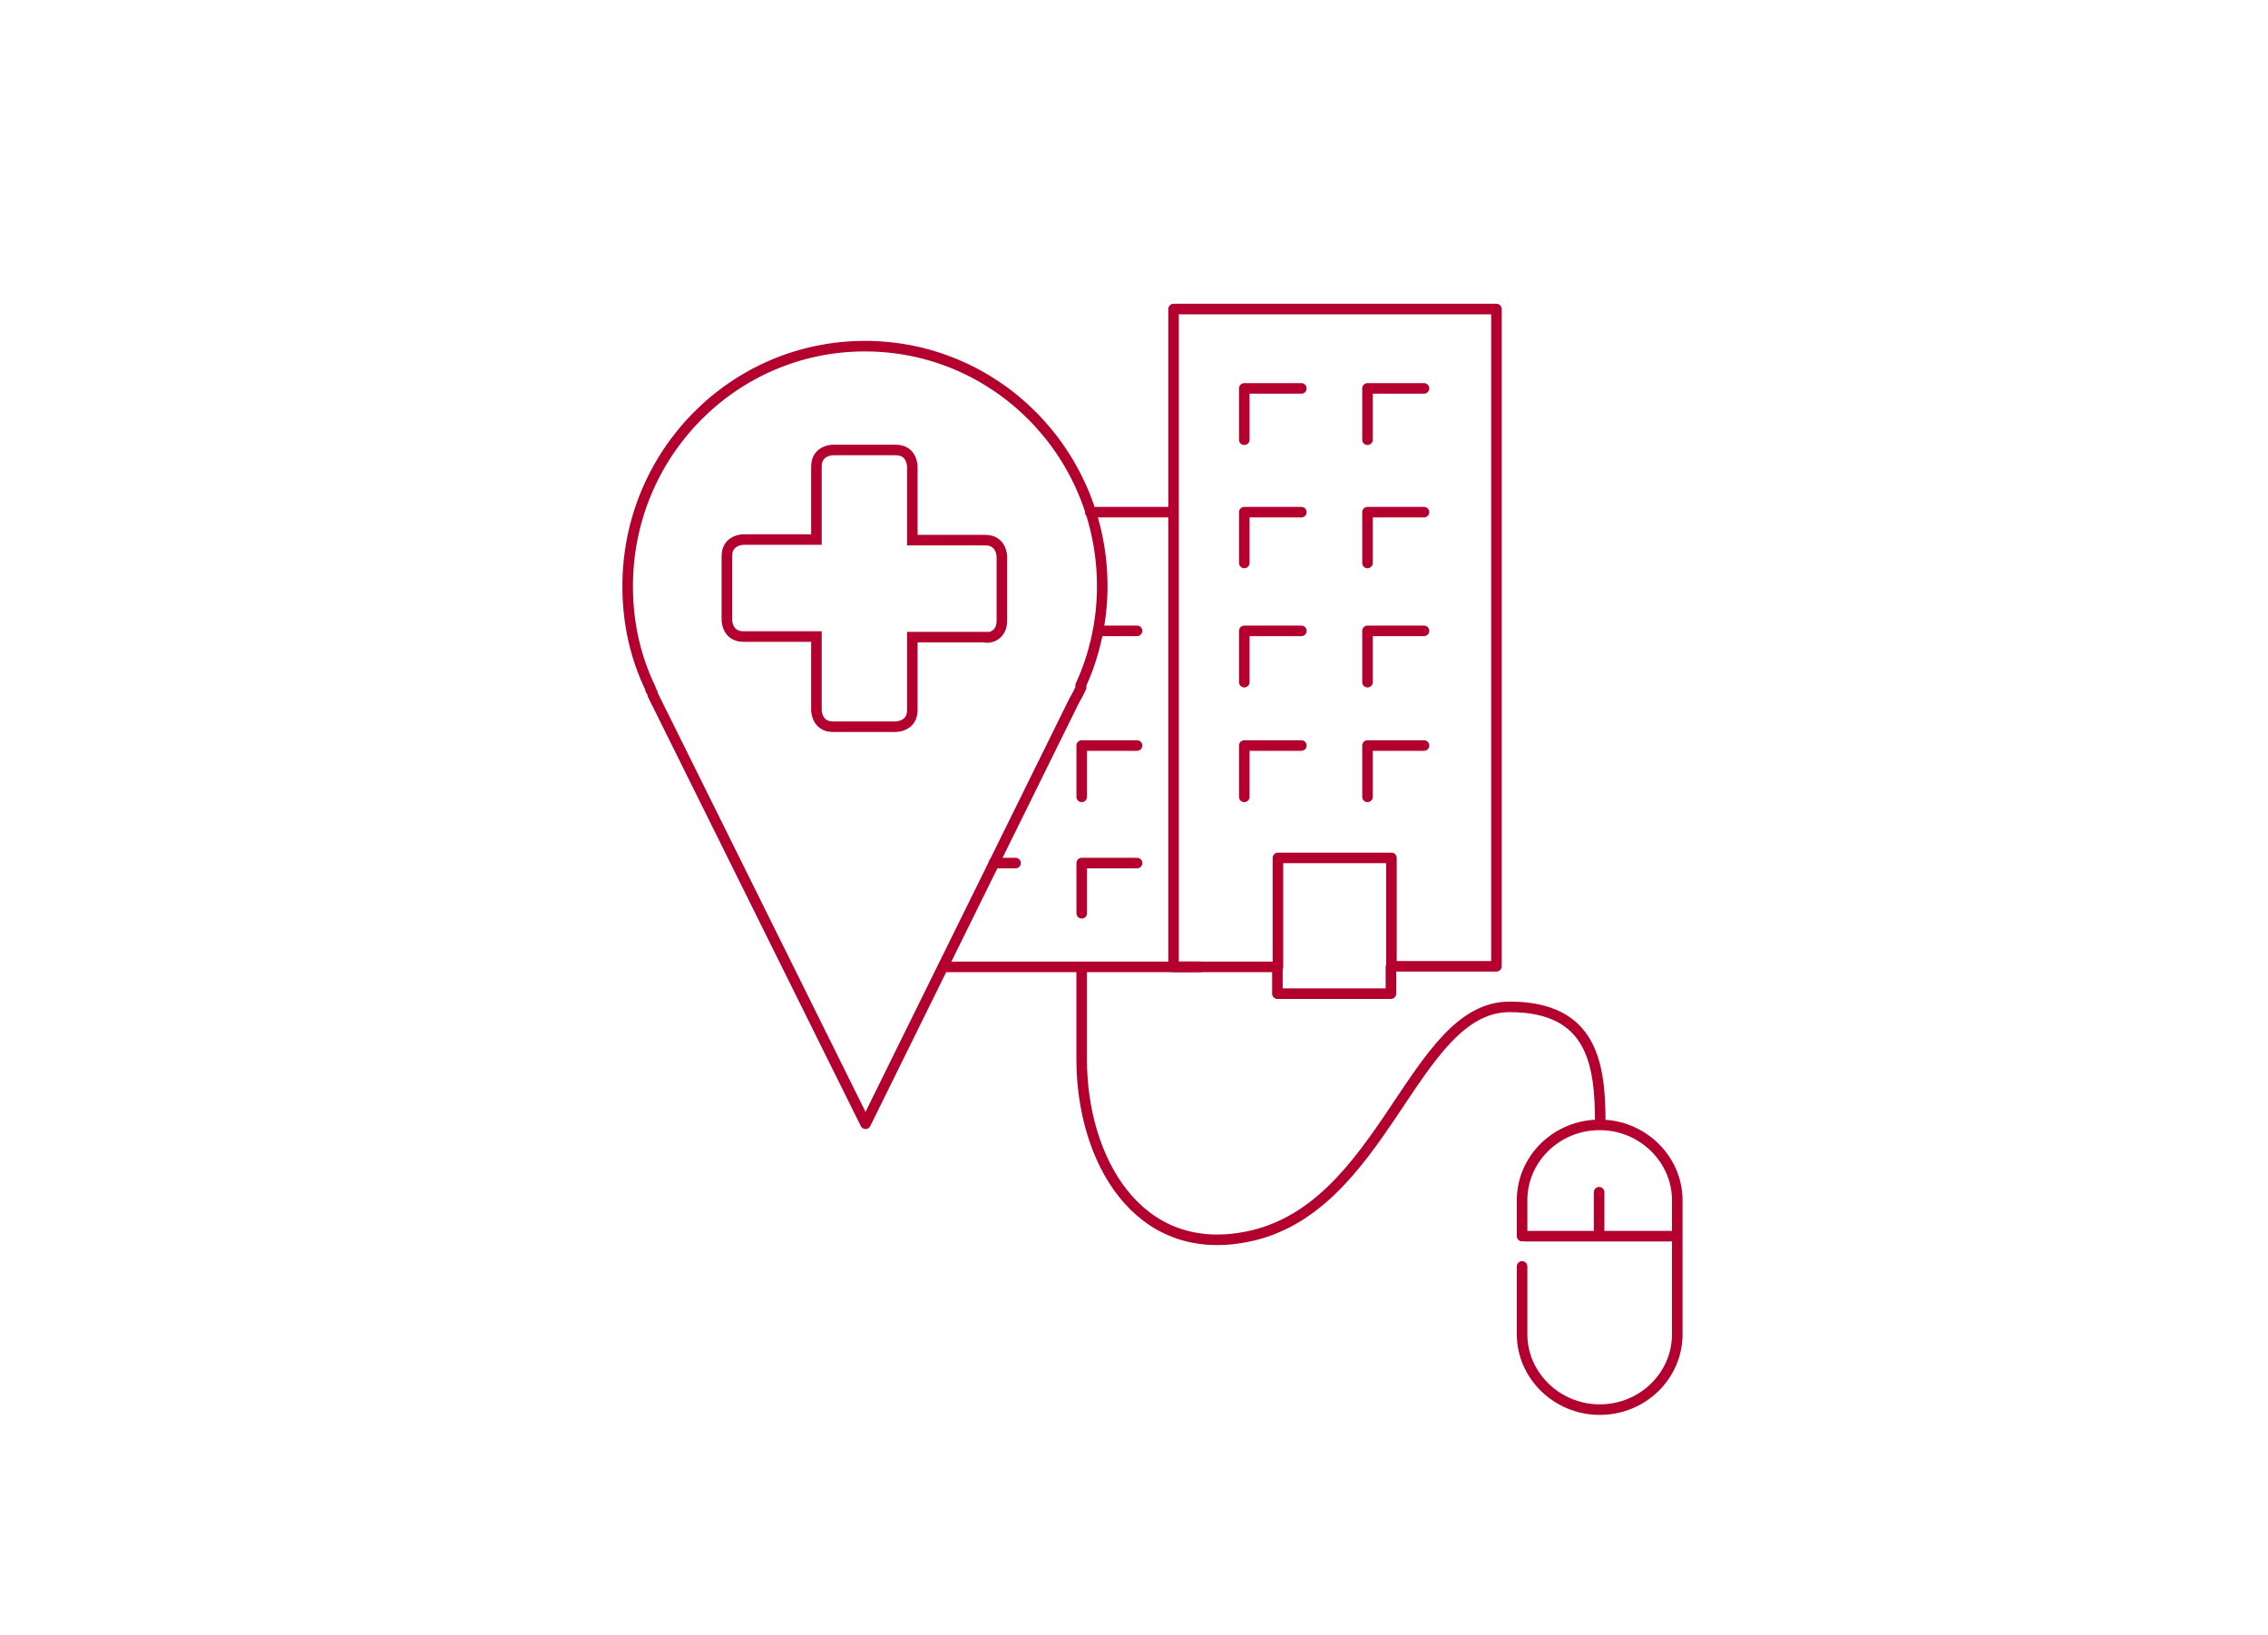 <?xml version="1.0" encoding="utf-8"?>
<!-- Generator: Adobe Illustrator 24.2.3, SVG Export Plug-In . SVG Version: 6.00 Build 0)  -->
<svg version="1.2" baseProfile="tiny" id="Ebene_1" xmlns="http://www.w3.org/2000/svg" xmlns:xlink="http://www.w3.org/1999/xlink"
	 x="0px" y="0px" viewBox="0 0 430 310" overflow="visible" xml:space="preserve">
<line fill="none" stroke="#B4002E" stroke-width="2" stroke-linecap="round" stroke-linejoin="round" stroke-miterlimit="10" x1="227.58" y1="183.29" x2="178.81" y2="183.29"/>
<g>
	<path fill="none" stroke="#B4002E" stroke-width="2" stroke-linecap="round" stroke-linejoin="round" stroke-miterlimit="10" d="
		M242.19,183.29v5.08h21.52v-5.08 M283.72,182.21V58.59H222.5v124.7h19.79v-20.66h21.52v20.55h19.9L283.72,182.21L283.72,182.21z"/>
</g>
<polyline fill="none" stroke="#B4002E" stroke-width="2" stroke-linecap="round" stroke-linejoin="round" stroke-miterlimit="10" points="
	235.91,83.36 235.91,73.63 246.73,73.63 "/>
<polyline fill="none" stroke="#B4002E" stroke-width="2" stroke-linecap="round" stroke-linejoin="round" stroke-miterlimit="10" points="
	259.27,83.36 259.27,73.63 269.98,73.63 "/>
<polyline fill="none" stroke="#B4002E" stroke-width="2" stroke-linecap="round" stroke-linejoin="round" stroke-miterlimit="10" points="
	235.91,106.72 235.91,97.09 246.73,97.09 "/>
<polyline fill="none" stroke="#B4002E" stroke-width="2" stroke-linecap="round" stroke-linejoin="round" stroke-miterlimit="10" points="
	259.27,106.72 259.27,97.09 269.98,97.09 "/>
<polyline fill="none" stroke="#B4002E" stroke-width="2" stroke-linecap="round" stroke-linejoin="round" stroke-miterlimit="10" points="
	235.91,129.32 235.91,119.59 246.73,119.59 "/>
<polyline fill="none" stroke="#B4002E" stroke-width="2" stroke-linecap="round" stroke-linejoin="round" stroke-miterlimit="10" points="
	259.27,129.32 259.27,119.59 269.98,119.59 "/>
<line fill="none" stroke="#B4002E" stroke-width="2" stroke-linecap="round" stroke-linejoin="round" stroke-miterlimit="10" x1="208.23" y1="119.59" x2="215.58" y2="119.59"/>
<polyline fill="none" stroke="#B4002E" stroke-width="2" stroke-linecap="round" stroke-linejoin="round" stroke-miterlimit="10" points="
	235.91,151.06 235.91,141.33 246.73,141.33 "/>
<polyline fill="none" stroke="#B4002E" stroke-width="2" stroke-linecap="round" stroke-linejoin="round" stroke-miterlimit="10" points="
	259.27,151.06 259.27,141.33 269.98,141.33 "/>
<polyline fill="none" stroke="#B4002E" stroke-width="2" stroke-linecap="round" stroke-linejoin="round" stroke-miterlimit="10" points="
	205.09,151.06 205.09,141.33 215.58,141.33 "/>
<line fill="none" stroke="#B4002E" stroke-width="2" stroke-linecap="round" stroke-linejoin="round" stroke-miterlimit="10" x1="188.43" y1="163.61" x2="192.54" y2="163.61"/>
<polyline fill="none" stroke="#B4002E" stroke-width="2" stroke-linecap="round" stroke-linejoin="round" stroke-miterlimit="10" points="
	205.09,173.13 205.09,163.61 215.58,163.61 "/>
<g>
	<path fill="none" stroke="#B4002E" stroke-width="2" stroke-linecap="round" stroke-linejoin="round" d="M204.87,129.97
		L204.87,129.97c2.6-5.62,4.11-12.11,4.11-18.82c0-25.2-20.12-45.53-44.99-45.53S119,85.96,119,111.15c0,7.03,1.51,13.52,4.33,19.36
		l0,0v0.22c0.22,0.43,0.43,0.54,0.43,0.97l40.34,81.33L203.57,133c0.43-0.76,0.97-1.73,1.41-2.7v-0.32H204.87z"/>
	<path fill="none" stroke="#B4002E" stroke-width="2" d="M189.95,117.64v-12.11c0,0,0-3.14-3.14-3.14h-13.84V88.44
		c0,0,0-3.14-3.14-3.14h-11.9c0,0-3.14,0-3.14,3.14v13.84h-13.84c0,0-3.14,0-3.14,3.14v12.11c0,0,0,3.14,3.14,3.14h13.84v13.95
		c0,0,0,3.14,3.14,3.14h11.9c0,0,3.14,0,3.14-3.14v-13.84h13.84C186.81,121,189.95,121,189.95,117.64z"/>
	<path fill="none" stroke="#B4002E" stroke-width="2" stroke-linecap="round" stroke-linejoin="round" d="M288.58,240.07v12.87
		c0,7.79,6.6,14.28,14.71,14.28c8.22,0,14.71-6.49,14.71-14.28v-25.42c0-7.79-6.6-14.28-14.71-14.28c-8.22,0-14.71,6.49-14.71,14.28
		v6.81"/>
</g>
<line fill="none" stroke="#B4002E" stroke-width="2" stroke-linecap="round" stroke-linejoin="round" x1="303.18" y1="226.01" x2="303.18" y2="233.26"/>
<g>
	
		<line fill="none" stroke="#B4002E" stroke-width="2" stroke-linecap="round" stroke-linejoin="round" x1="316.92" y1="234.34" x2="289.12" y2="234.34"/>
	<path fill="none" stroke="#B4002E" stroke-width="2" stroke-linecap="round" stroke-linejoin="round" stroke-miterlimit="10" d="
		M303.4,212.93c0-11.14-1.41-22.06-17.2-22.06c-18.39,0-23.69,38.5-49.86,43.59c-20.77,4.11-31.26-14.82-31.26-33.64v-16.87"/>
</g>
<line fill="none" stroke="#B4002E" stroke-width="2" stroke-linecap="round" stroke-linejoin="round" stroke-miterlimit="10" x1="206.71" y1="97.09" x2="221.85" y2="97.09"/>
</svg>
